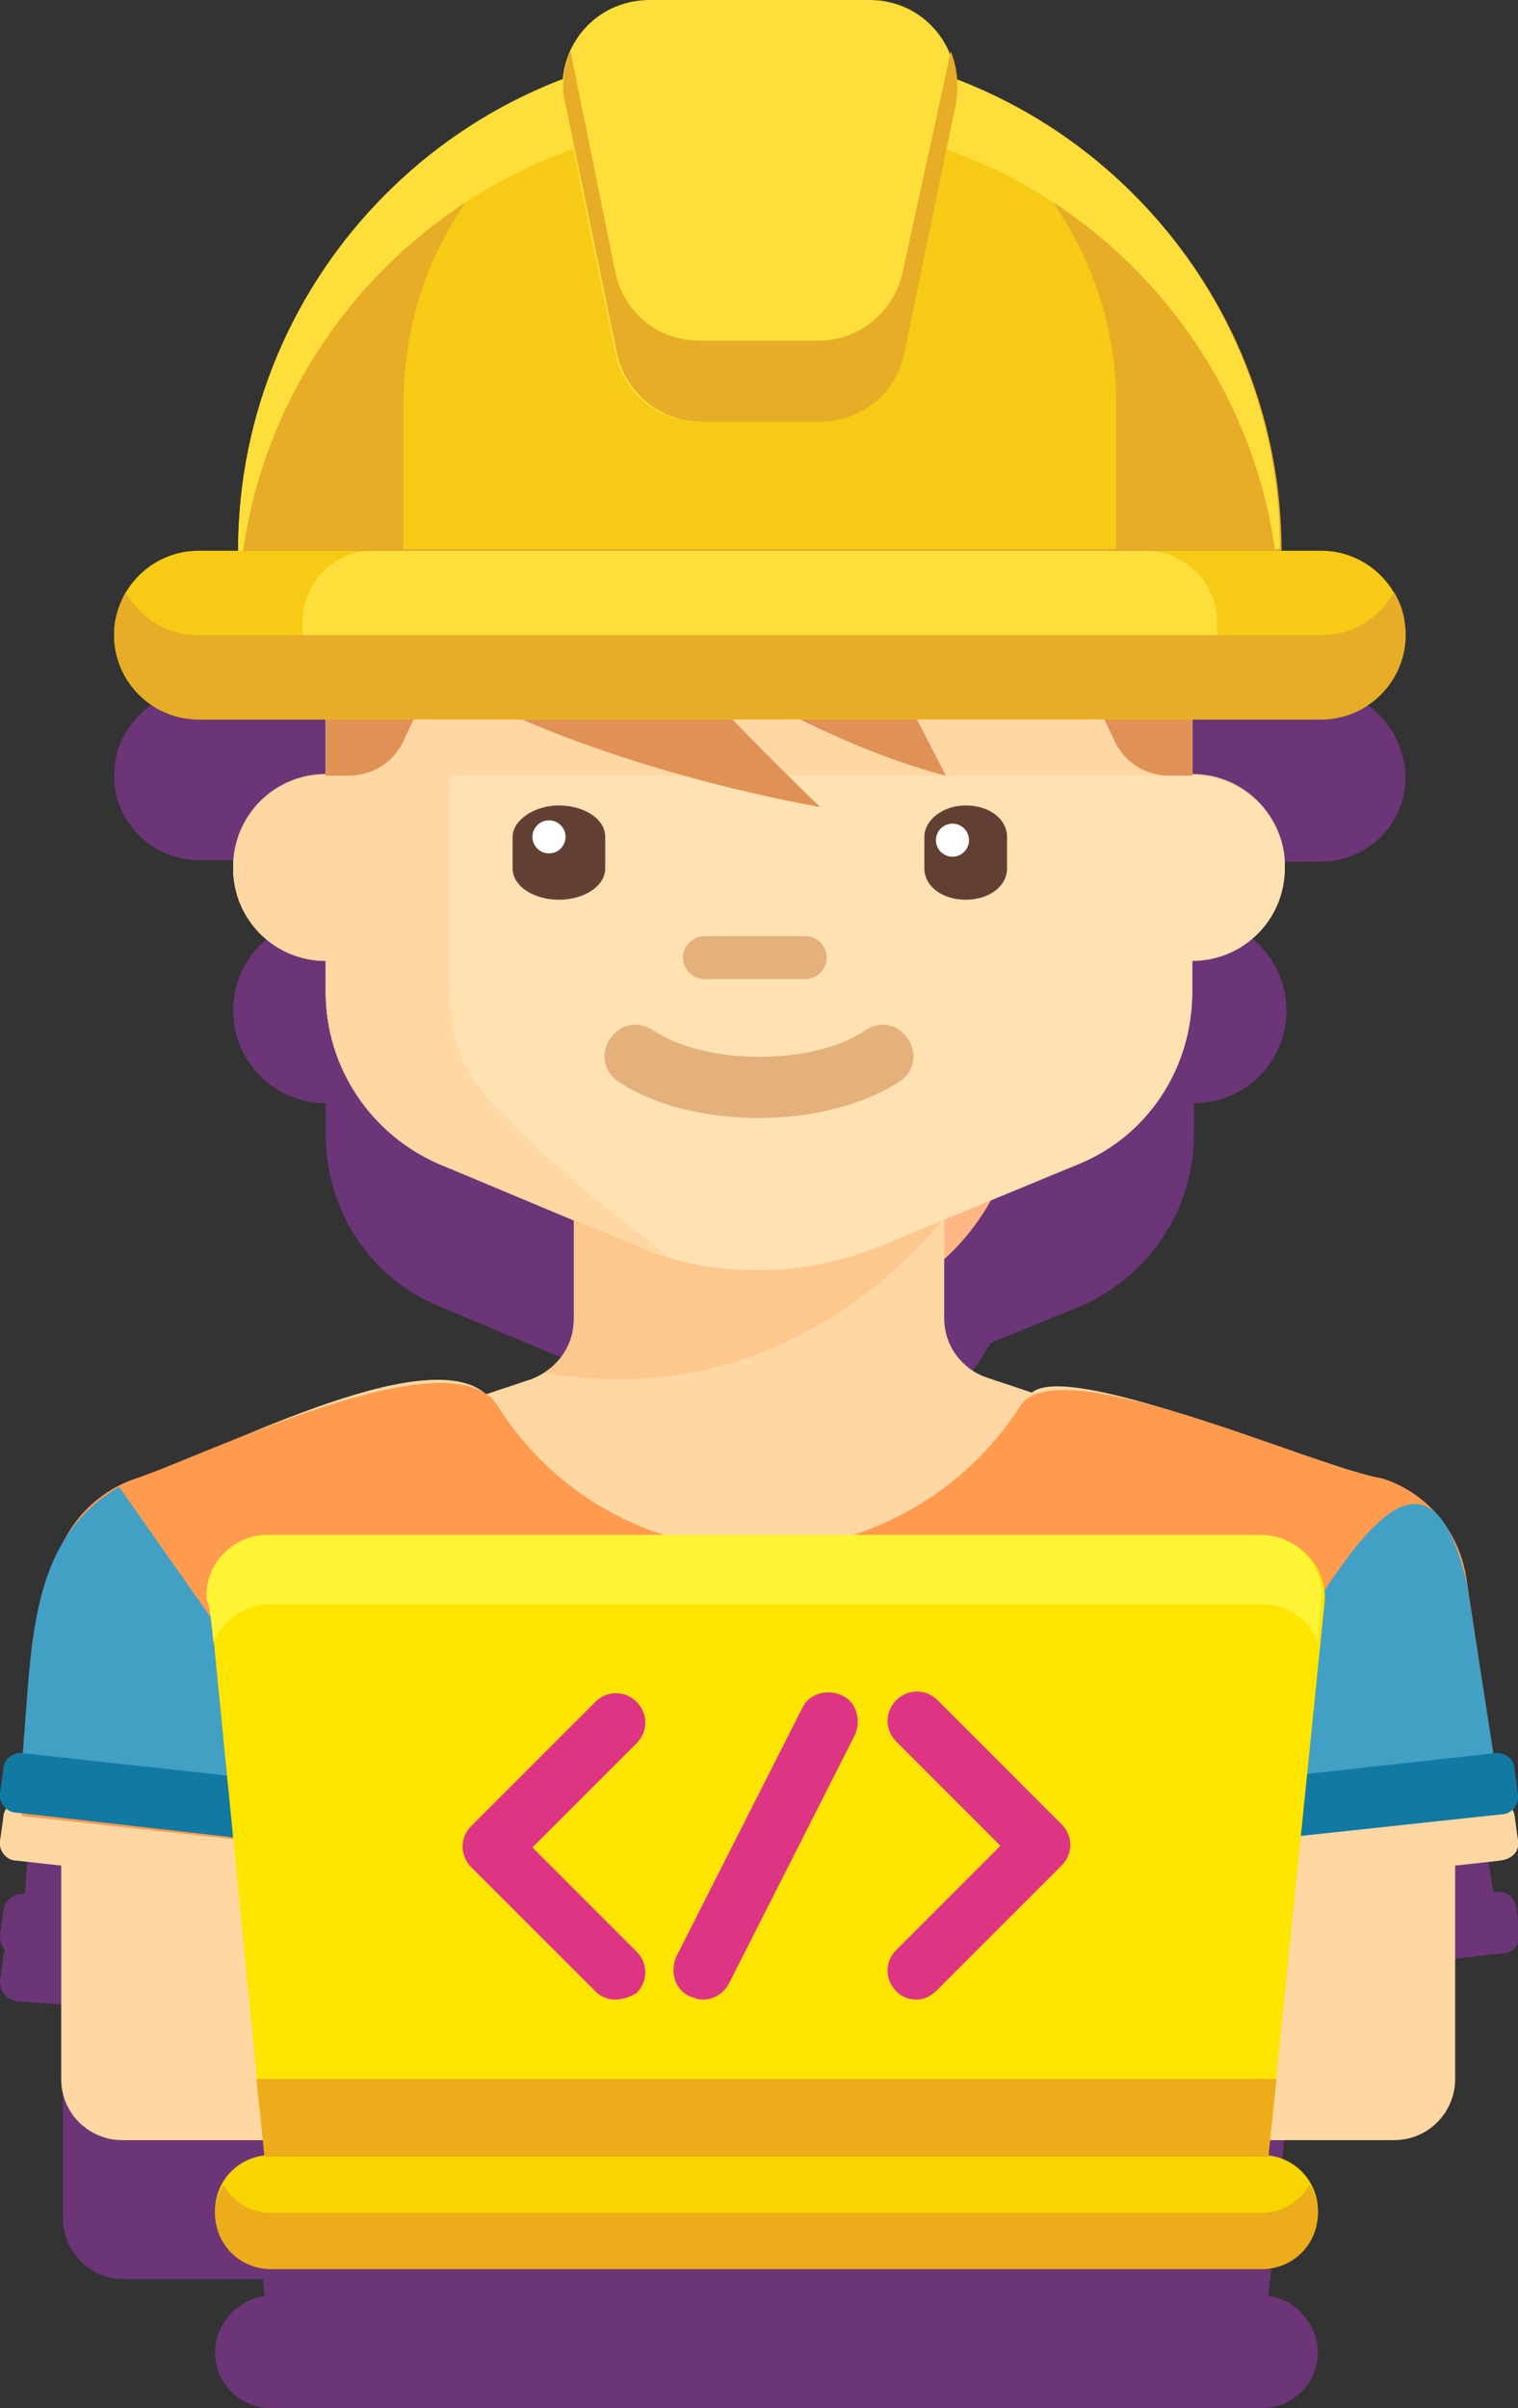 <?xml version="1.0" encoding="UTF-8"?> <!-- Generator: Adobe Illustrator 24.1.0, SVG Export Plug-In . SVG Version: 6.00 Build 0) --> <svg xmlns="http://www.w3.org/2000/svg" xmlns:xlink="http://www.w3.org/1999/xlink" id="Слой_1" x="0px" y="0px" viewBox="0 0 91.8 145.6" style="enable-background:new 0 0 91.8 145.6;" xml:space="preserve"><rect x="0" y="0" width="91.8" height="145.6" fill="#333333" stroke="none"/> <style type="text/css"> .st0{fill-rule:evenodd;clip-rule:evenodd;fill:#6C3577;} .st1{fill-rule:evenodd;clip-rule:evenodd;fill:#FEC9A3;} .st2{fill-rule:evenodd;clip-rule:evenodd;fill:#FEB784;} .st3{fill-rule:evenodd;clip-rule:evenodd;fill:#D18B5C;} .st4{fill-rule:evenodd;clip-rule:evenodd;fill:#FFD7A3;} .st5{fill-rule:evenodd;clip-rule:evenodd;fill:#FDC88E;} .st6{fill-rule:evenodd;clip-rule:evenodd;fill:#FFE1B2;} .st7{fill-rule:evenodd;clip-rule:evenodd;fill:#623F33;} .st8{fill-rule:evenodd;clip-rule:evenodd;fill:#E4B07B;} .st9{fill-rule:evenodd;clip-rule:evenodd;fill:#E09156;} .st10{fill-rule:evenodd;clip-rule:evenodd;fill:#FF9B4F;} .st11{fill-rule:evenodd;clip-rule:evenodd;fill:#43A0C5;} .st12{fill-rule:evenodd;clip-rule:evenodd;fill:#1179A2;} .st13{fill-rule:evenodd;clip-rule:evenodd;fill:#FFC84A;} .st14{fill-rule:evenodd;clip-rule:evenodd;fill:#F7CB15;} .st15{fill-rule:evenodd;clip-rule:evenodd;fill:#FEDE3A;} .st16{fill-rule:evenodd;clip-rule:evenodd;fill:#E7AD27;} .st17{fill-rule:evenodd;clip-rule:evenodd;fill:#FEE500;} .st18{fill-rule:evenodd;clip-rule:evenodd;fill:#FFF335;} .st19{fill-rule:evenodd;clip-rule:evenodd;fill:#F8D500;} .st20{fill-rule:evenodd;clip-rule:evenodd;fill:#EDAC1A;} .st21{fill-rule:evenodd;clip-rule:evenodd;fill:#DD3583;} .st22{fill-rule:evenodd;clip-rule:evenodd;fill:#FFFFFF;} </style> <path id="XMLID_41_" class="st0" d="M57.8,13.4c11.5,4.3,19.7,15.4,19.7,28.4h2.4c1.9,0,3.5,1,4.4,2.6c0.4,0.8,0.7,1.6,0.7,2.6 c0,2.8-2.3,5.1-5.1,5.1h-7.7v3.4c3.1,0,5.6,2.5,5.6,5.6c0,3.1-2.5,5.6-5.6,5.6v1.9c0,4.5-2.7,8.6-6.9,10.4l-5.4,2.2 c-0.7,1.3-1.6,2.4-2.7,3.4v3.8c0,1.6,1,3,2.6,3.6l2.7,0.9c1.1-1,5.2,0,9.5,1.4c2,0.6,4,1.3,5.8,1.9c2.6,0.9,4.8,1.7,5.9,1.8 c1,0.3,2,0.9,2.7,1.6c0.6,0.3,1.1,0.9,1.5,2c0.4,0.8,0.7,1.6,0.8,2.5l1.6,10.3l0.2,0c0.6-0.1,1.2,0.4,1.2,1l0.2,1.5 c0,0.3-0.1,0.7-0.3,0.9c-0.2,0.2-0.4,0.3-0.7,0.3l-12.3,1.4l-1.4,14.7l-0.5,4.6h-0.4c1.3,0,2.3,0.7,2.9,1.7c0.3,0.5,0.5,1.1,0.5,1.7 c0,1.9-1.5,3.4-3.4,3.4H16.4c-1.9,0-3.4-1.5-3.4-3.4c0-0.6,0.2-1.2,0.5-1.7c0.6-1,1.7-1.7,2.9-1.7H16l-0.1-1H7.5 c-2.1,0-3.7-1.7-3.7-3.7v-12.9L1,121c-0.6-0.1-1-0.6-1-1.2l0.2-1.5c0-0.2,0.1-0.3,0.1-0.4c-0.2-0.2-0.3-0.5-0.3-0.9l0.2-1.5 c0.1-0.6,0.6-1,1.2-1l0.1,0c0.4-4.9,0.4-9.7,2.6-13.1c0.7-1.3,1.8-2.3,3.2-3c0,0,0,0,0,0c0.3-0.2,0.6-0.3,1-0.4 c0.2-0.1,0.5-0.2,0.7-0.3c5-1.9,16.9-8,20.5-4.9l2.7-0.9c0.3-0.1,0.5-0.2,0.7-0.3c1.1-0.7,1.8-1.9,1.8-3.2v-6l-8.1-3.4 c-4.2-1.7-6.9-5.8-6.9-10.4v-1.9c-3.1,0-5.6-2.5-5.6-5.6c0-3.1,2.5-5.6,5.6-5.6V52H12c-2.8,0-5.1-2.3-5.1-5.1c0-0.9,0.2-1.8,0.7-2.6 c0.9-1.5,2.5-2.6,4.4-2.6h2.4c0-13,8.2-24.1,19.7-28.4c0-0.6,0.2-1.2,0.4-1.8c0.8-1.8,2.6-3.1,4.8-3.1h13.3c2.2,0,4,1.3,4.8,3.1 C57.6,12.1,57.8,12.7,57.8,13.4L57.8,13.4z"></path> <path id="XMLID_40_" class="st1" d="M47.6,79.8c7.8,0,14.1-6.3,14.1-14.1H33.5C33.5,73.4,39.8,79.8,47.6,79.8L47.6,79.8z"></path> <path id="XMLID_39_" class="st2" d="M47.6,76.8c-6.8,0-12.4-4.8-13.8-11.1h-0.3c0,7.8,6.3,14.1,14.1,14.1c7.8,0,14.1-6.3,14.1-14.1 h-0.3C60,72,54.4,76.8,47.6,76.8L47.6,76.8z"></path> <rect id="XMLID_38_" x="38.9" y="54.4" class="st1" width="17.5" height="11.3"></rect> <path id="XMLID_37_" class="st3" d="M38.9,58.2c2.7,1.2,5.6,1.9,8.7,1.9s6.1-0.7,8.7-1.9v-3.9H38.9L38.9,58.2L38.9,58.2L38.9,58.2z"></path> <path id="XMLID_36_" class="st4" d="M91.8,111.3l-0.2-1.5c-0.1-0.6-0.6-1-1.2-1l-0.1,0l-1.6-13.2c-0.4-2.9-2.3-5.3-5.1-6.2 c-3.7-0.6-18.8-7.2-21.2-5.2l-2.7-0.9c-1.5-0.5-2.6-1.9-2.6-3.6v-6l8.1-3.4c4.2-1.7,6.9-5.8,6.9-10.4v-1.9c3.1,0,5.6-2.5,5.6-5.6 c0-3.1-2.5-5.6-5.6-5.6v-3.7c0-5.2-4.2-9.4-9.4-9.4H29.1c-5.2,0-9.4,4.2-9.4,9.4v3.7c-3.1,0-5.6,2.5-5.6,5.6c0,3.1,2.5,5.6,5.6,5.6 V60c0,4.5,2.7,8.6,6.9,10.4l8.1,3.4v6c0,1.6-1,3-2.6,3.6l-2.7,0.9C25.7,81,12.7,88,8.2,89.5c-2.7,0.9-4.7,3.3-5.1,6.2l-1.6,13.2 l-0.1,0c-0.6-0.1-1.2,0.4-1.2,1L0,111.3c-0.1,0.6,0.4,1.2,1,1.2l2.7,0.3v12.9c0,2.1,1.7,3.7,3.7,3.7h76.9c2.1,0,3.7-1.7,3.7-3.7 v-12.9l2.7-0.3C91.5,112.4,91.9,111.9,91.8,111.3L91.8,111.3z"></path> <path id="XMLID_35_" class="st5" d="M34.7,73.6v6.2c0,1.3-0.7,2.5-1.8,3.2c14.9,2.6,23.4-8.4,24.2-9.4H34.7L34.7,73.6z"></path> <path id="XMLID_34_" class="st6" d="M72.1,46.9v-3.7c0-5.2-4.2-9.4-9.4-9.4H29.1c-5.2,0-9.4,4.2-9.4,9.4v3.7l0,0 c-3.1,0-5.6,2.5-5.6,5.6c0,3.1,2.5,5.6,5.6,5.6l0,0V60c0,4.5,2.7,8.6,6.9,10.4l12.1,5c2.3,1,4.7,1.4,7.2,1.4l0,0 c2.5,0,4.9-0.5,7.2-1.4l12.1-5c4.2-1.7,6.9-5.8,6.9-10.4v-1.9c3.1,0,5.6-2.5,5.6-5.6C77.8,49.4,75.2,46.9,72.1,46.9L72.1,46.9z"></path> <path id="XMLID_33_" class="st7" d="M33.8,54.4L33.8,54.4c-1.5,0-2.8-0.8-2.8-1.9v-1.9c0-1,1.3-1.9,2.8-1.9l0,0 c1.5,0,2.8,0.8,2.8,1.9v1.9C36.6,53.6,35.3,54.4,33.8,54.4z"></path> <path id="XMLID_32_" class="st7" d="M58.4,54.4L58.4,54.4c-1.4,0-2.5-0.8-2.5-1.9v-1.9c0-1,1.1-1.9,2.5-1.9l0,0 c1.4,0,2.5,0.8,2.5,1.9v1.9C60.9,53.6,59.8,54.4,58.4,54.4z"></path> <path id="XMLID_31_" class="st8" d="M45.9,67.6c-3.3,0-6.4-0.8-8.5-2.2c-0.9-0.6-1.1-1.7-0.5-2.6c0.6-0.9,1.7-1.1,2.6-0.5 c1.5,1,3.9,1.6,6.4,1.6c2.6,0,5-0.6,6.4-1.6c0.9-0.6,2-0.4,2.6,0.5c0.6,0.9,0.4,2-0.5,2.6C52.4,66.7,49.3,67.6,45.9,67.6z"></path> <path id="XMLID_30_" class="st4" d="M72.1,46.9v-3.7H19.7v3.7c-3.1,0-5.6,2.5-5.6,5.6c0,3.1,2.5,5.6,5.6,5.6V60 c0,4.5,2.7,8.6,6.9,10.4l12.1,5c0.6,0.2,1.2,0.5,1.8,0.6c-5.3-3.9-8.9-7.3-11-9.6c-1.5-1.6-2.3-3.8-2.3-6V46.9L72.1,46.9L72.1,46.9z "></path> <path id="XMLID_29_" class="st9" d="M30.9,43.2c0,0,7.3,3.5,18.7,5.6c0,0-2.4-2.3-5.6-5.6C44.1,43.2,30.9,43.2,30.9,43.2z"></path> <path id="XMLID_28_" class="st9" d="M47.8,43.2c0,0,4.7,2.5,9.4,3.7l-1.9-3.7H47.8z"></path> <path id="XMLID_27_" class="st9" d="M19.7,43.2v3.7h1.4c1.4,0,2.7-0.8,3.3-2.1l0.8-1.7L19.7,43.2L19.7,43.2z"></path> <path id="XMLID_26_" class="st9" d="M72.1,43.2v3.7h-1.4c-1.4,0-2.7-0.8-3.3-2.1l-0.8-1.7L72.1,43.2L72.1,43.2z"></path> <path id="XMLID_25_" class="st10" d="M75,118.1v-9.4h15.7l-2-13.1c-0.4-2.9-2.3-5.3-5.1-6.2C79.4,88.7,64,81.5,61.7,85 c-3.3,5.2-9.2,8.7-15.8,8.7S33.4,90.3,30.1,85c-2.8-4.4-17.7,3-21.9,4.4c-2.7,0.9-4.7,3.3-5.1,6.2l-1.8,14.2l15.5,1.7v6.5H75 L75,118.1L75,118.1z"></path> <path id="XMLID_24_" class="st11" d="M16.8,110.1v-4.2c0-1.8-0.6-3.5-1.8-4.9L7.2,89.9c-6.2,3.6-5.1,11.3-6.1,18.6 C4.2,108.6,12.1,109.5,16.8,110.1L16.8,110.1z"></path> <path id="XMLID_23_" class="st12" d="M16.8,107.7l-15.4-1.7c-0.6-0.1-1.2,0.4-1.2,1L0,108.4c-0.1,0.6,0.4,1.2,1,1.2l15.8,1.8 L16.8,107.7L16.8,107.7z"></path> <path id="XMLID_22_" class="st11" d="M75,110.1v-4.2c0-1.8,0.6-3.5,1.8-4.9c3-3.5,9.1-17.2,11.9-5.3l2,12.8 C87.7,108.6,79.8,109.5,75,110.1L75,110.1z"></path> <path id="XMLID_21_" class="st12" d="M75,107.7l15.4-1.7c0.6-0.1,1.2,0.4,1.2,1l0.2,1.5c0.1,0.6-0.4,1.2-1,1.2L75,111.4L75,107.7 L75,107.7z"></path> <path id="XMLID_20_" class="st13" d="M45.9,106.8c-6.2,0-11.2,5-11.2,11.2h22.5C57.2,111.9,52.1,106.8,45.9,106.8z"></path> <path id="XMLID_19_" class="st14" d="M79.9,33.3H12c-2.8,0-5.1,2.3-5.1,5.1l0,0c0,2.8,2.3,5.1,5.1,5.1h67.9c2.8,0,5.1-2.3,5.1-5.1 l0,0C85,35.6,82.7,33.3,79.9,33.3z"></path> <path id="XMLID_18_" class="st15" d="M69.3,33.3H22.6c-2.4,0-4.3,1.9-4.3,4.3v1.6c0,2.4,1.9,4.3,4.3,4.3h46.7c2.4,0,4.3-1.9,4.3-4.3 v-1.6C73.6,35.2,71.6,33.3,69.3,33.3z"></path> <path id="XMLID_17_" class="st16" d="M79.9,38.4H12c-1.9,0-3.5-1-4.4-2.6c-0.4,0.8-0.7,1.6-0.7,2.6c0,2.8,2.3,5.1,5.1,5.1h67.9 c2.8,0,5.1-2.3,5.1-5.1c0-0.9-0.2-1.8-0.7-2.6C83.4,37.4,81.8,38.4,79.9,38.4z"></path> <path id="XMLID_16_" class="st16" d="M47.1,2.9h-2.4C28,2.9,14.4,16.5,14.4,33.3l0,0h63.1l0,0C77.5,16.5,63.9,2.9,47.1,2.9z"></path> <path id="XMLID_15_" class="st14" d="M45.9,2.9L45.9,2.9c-11.9,0-21.5,9.6-21.5,21.5v8.8h43.1v-8.8C67.5,12.6,57.8,2.9,45.9,2.9z"></path> <path id="XMLID_14_" class="st15" d="M44.7,7.3h2.4c15.3,0,27.9,11.3,30,25.9h0.3c0-16.8-13.6-30.4-30.4-30.4h-2.4 C28,2.9,14.4,16.5,14.4,33.3h0.3C16.8,18.6,29.5,7.3,44.7,7.3z"></path> <path id="XMLID_13_" class="st15" d="M49.5,25.5h-7.2c-2.5,0-4.6-1.7-5.1-4.2l-3.1-15C33.5,3,35.9,0,39.3,0h13.3 c3.3,0,5.8,3,5.1,6.3l-3.1,15C54.1,23.7,52,25.5,49.5,25.5L49.5,25.5z"></path> <path id="XMLID_12_" class="st16" d="M54.6,16.4c-0.5,2.4-2.6,4.2-5.1,4.2h-7.2c-2.5,0-4.6-1.7-5.1-4.2L34.5,3.1 c-0.4,1-0.6,2.1-0.3,3.2l3.1,15c0.5,2.4,2.6,4.2,5.1,4.2h7.2c2.5,0,4.6-1.7,5.1-4.2l3.1-15c0.2-1.1,0.1-2.2-0.3-3.2L54.6,16.4 L54.6,16.4z"></path> <path id="XMLID_11_" class="st17" d="M76.7,130.4H16l-3.3-33.5c-0.2-2.2,1.5-4,3.7-4h60c2.2,0,3.9,1.9,3.7,4L76.7,130.4L76.7,130.4z "></path> <path id="XMLID_10_" class="st18" d="M12.9,99.3c0.5-1.3,1.9-2.3,3.4-2.3h60c1.6,0,2.9,1,3.4,2.3l0.2-2.5c0.2-2.2-1.5-4-3.7-4h-60 c-2.2,0-3.9,1.9-3.7,4C12.7,96.8,12.9,99.3,12.9,99.3z"></path> <path id="XMLID_9_" class="st19" d="M76.3,137.1H16.4c-1.9,0-3.4-1.5-3.4-3.4l0,0c0-1.9,1.5-3.4,3.4-3.4h59.9c1.9,0,3.4,1.5,3.4,3.4 l0,0C79.7,135.6,78.2,137.1,76.3,137.1z"></path> <path id="XMLID_8_" class="st20" d="M76.3,133.8H16.4c-1.3,0-2.3-0.7-2.9-1.7c-0.3,0.5-0.5,1.1-0.5,1.7c0,1.9,1.5,3.4,3.4,3.4h59.9 c1.9,0,3.4-1.5,3.4-3.4c0-0.6-0.2-1.2-0.5-1.7C78.6,133.1,77.5,133.8,76.3,133.8z"></path> <polygon id="XMLID_7_" class="st20" points="15.5,125.7 16,130.4 76.7,130.4 77.2,125.7 "></polygon> <path id="XMLID_6_" class="st21" d="M37.2,120.9c-0.5,0-0.9-0.2-1.2-0.5l-7.5-7.5c-0.7-0.7-0.7-1.8,0-2.5l7.5-7.5 c0.7-0.7,1.8-0.7,2.5,0c0.7,0.7,0.7,1.8,0,2.5l-6.3,6.3l6.3,6.3c0.7,0.7,0.7,1.8,0,2.5C38.2,120.7,37.7,120.9,37.2,120.9L37.2,120.9 z"></path> <path id="XMLID_5_" class="st21" d="M55.4,120.9c-0.5,0-0.9-0.2-1.2-0.5c-0.7-0.7-0.7-1.8,0-2.5l6.3-6.3l-6.3-6.3 c-0.7-0.7-0.7-1.8,0-2.5c0.7-0.7,1.8-0.7,2.5,0l7.5,7.5c0.7,0.7,0.7,1.8,0,2.5l-7.5,7.5C56.3,120.7,55.9,120.9,55.4,120.9 L55.4,120.9z"></path> <path id="XMLID_4_" class="st21" d="M42.5,120.9c-0.3,0-0.5-0.1-0.8-0.2c-0.9-0.4-1.2-1.5-0.8-2.4l7.6-15c0.4-0.9,1.5-1.2,2.4-0.8 c0.9,0.4,1.2,1.5,0.8,2.4l-7.6,15C43.8,120.5,43.2,120.9,42.5,120.9L42.5,120.9z"></path> <circle id="XMLID_3_" class="st22" cx="33.2" cy="50.6" r="1"></circle> <circle id="XMLID_2_" class="st22" cx="57.6" cy="50.8" r="1"></circle> <path id="XMLID_1_" class="st8" d="M48.7,59.2h-6.1c-0.7,0-1.3-0.6-1.3-1.3c0-0.7,0.6-1.3,1.3-1.3h6.1c0.7,0,1.3,0.6,1.3,1.3 C50,58.6,49.4,59.2,48.7,59.2z"></path> </svg> 